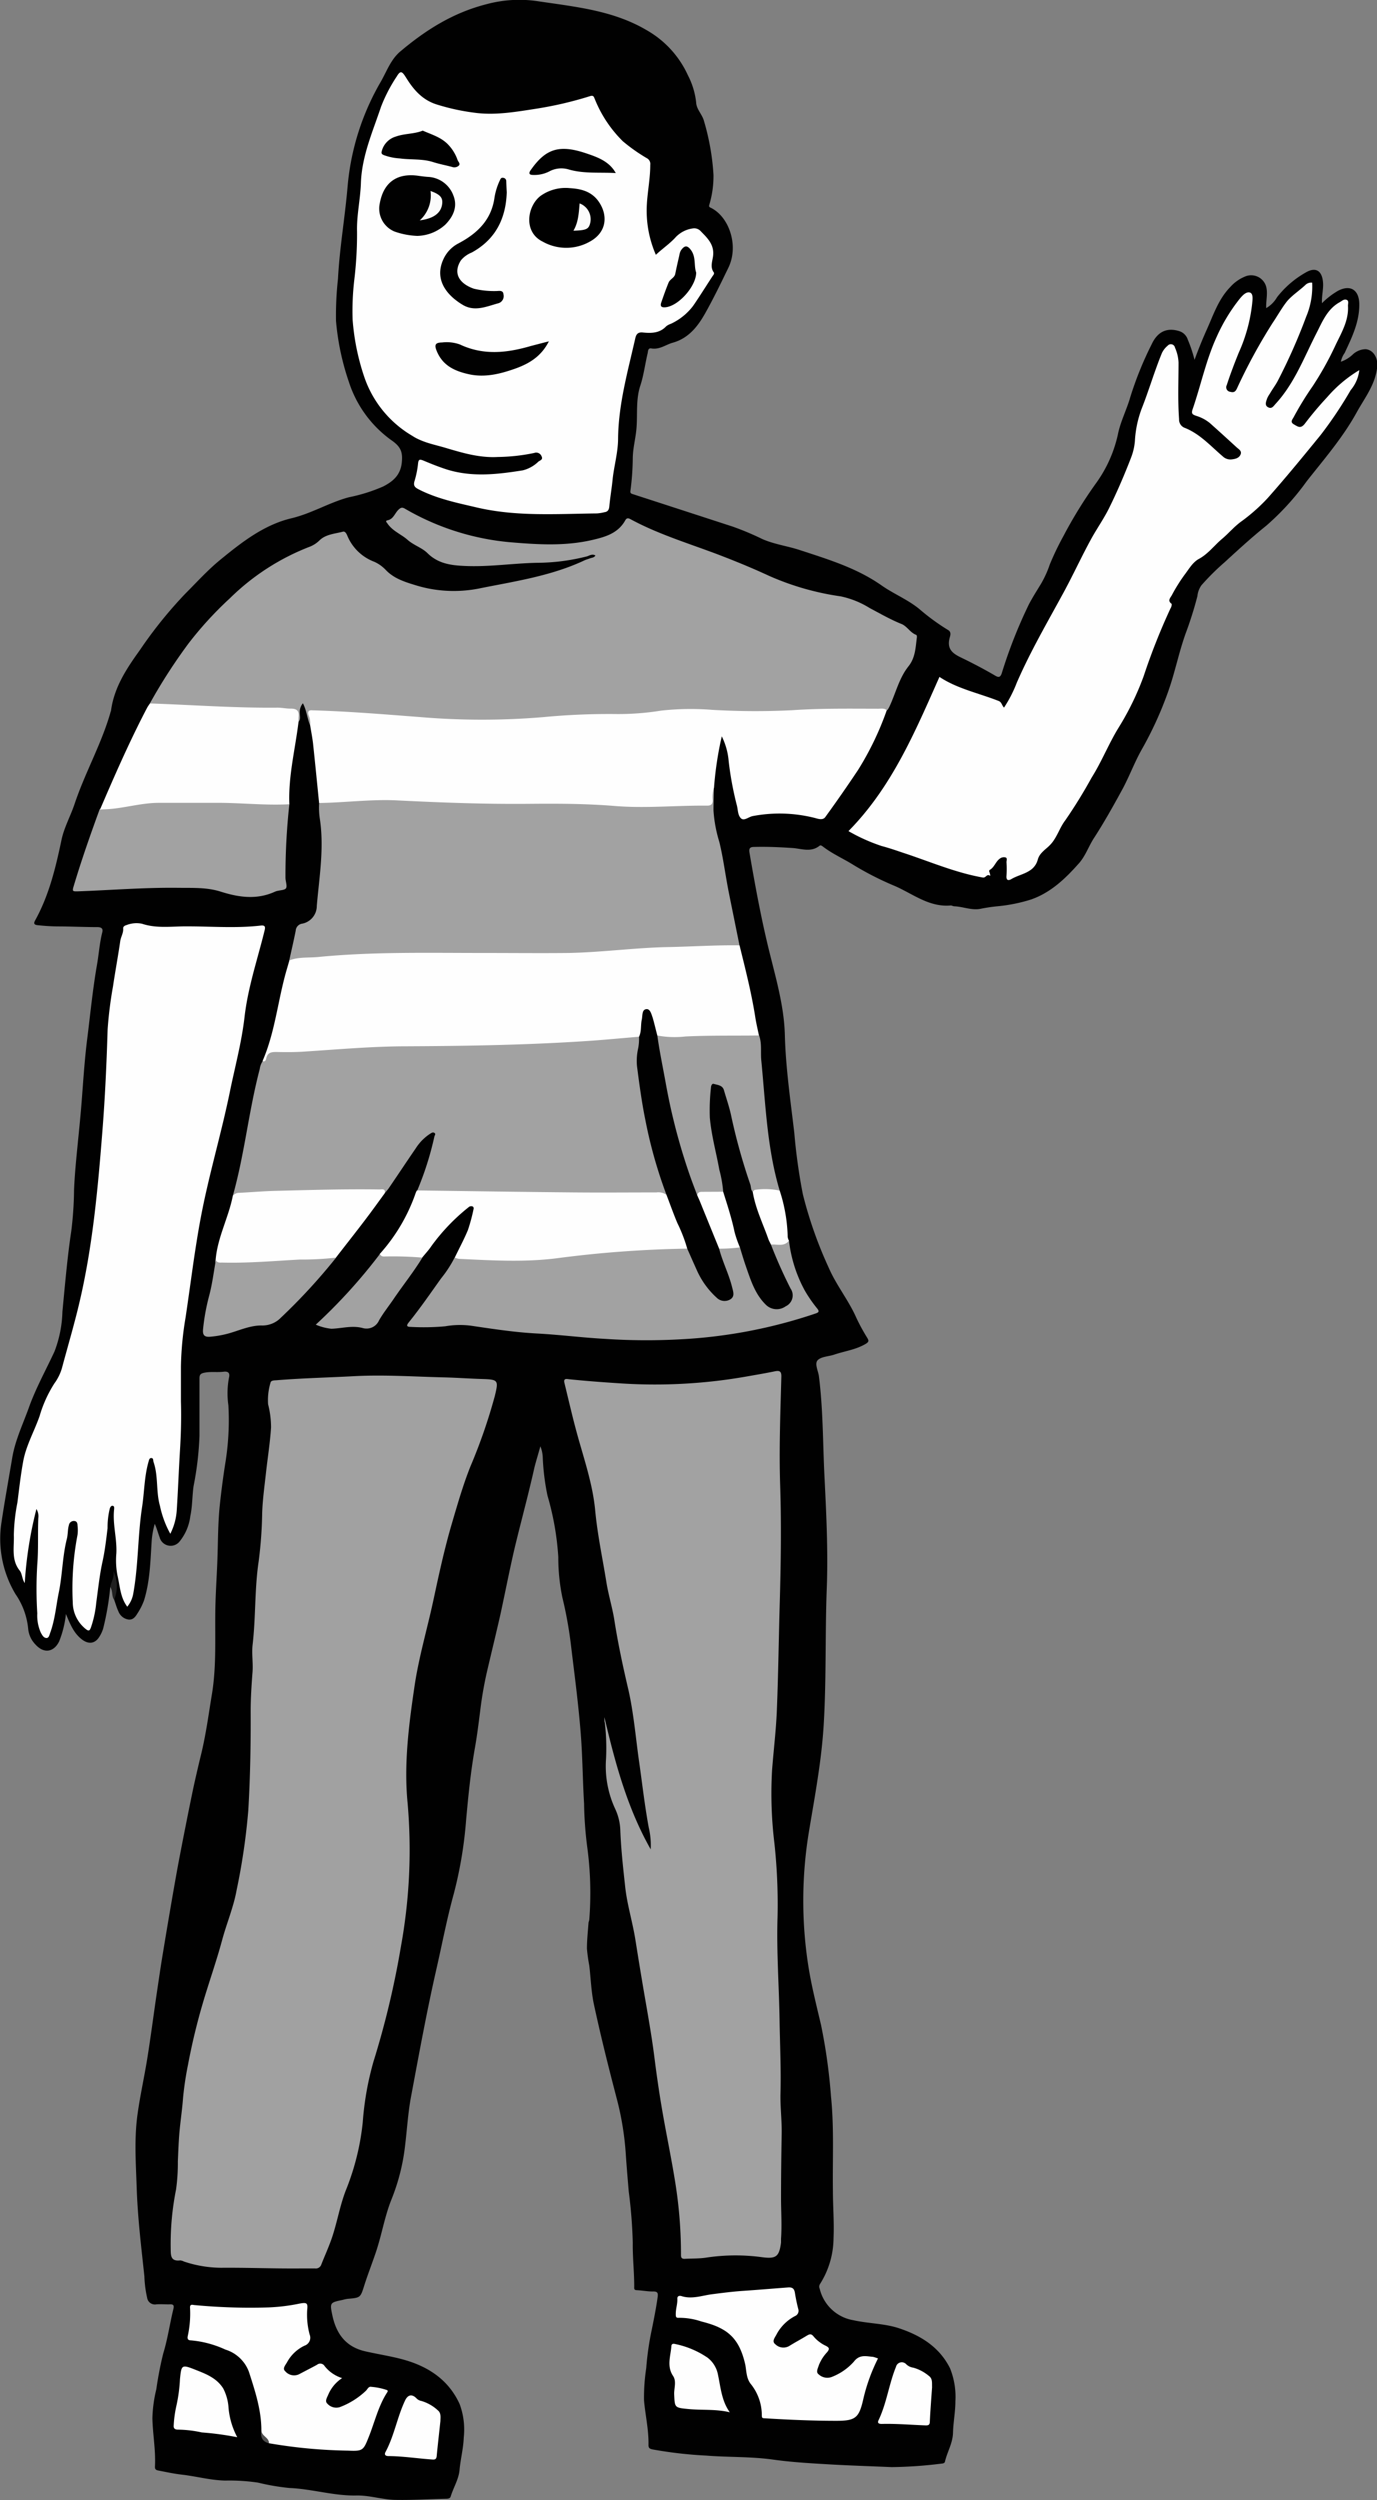 <svg xmlns="http://www.w3.org/2000/svg" viewBox="0 0 255.89 464.29"><rect x="0" y="0" width="255.89" height="464.29" fill="#808080" stroke="none"/><defs><style>.cls-1{fill:#010101;}.cls-2{fill:#202020;}.cls-3{fill:#a1a1a1;}.cls-4{fill:#a2a2a2;}.cls-5{fill:#fefefe;}.cls-6{fill:#4e4e4e;}.cls-7{fill:#fbfbfb;}</style></defs><g id="Ebene_2" data-name="Ebene 2"><g id="Ebene_1-2" data-name="Ebene 1"><path class="cls-1" d="M20.49,294.76a51.29,51.29,0,0,1-1.32,7.69,6,6,0,0,1-.76,1.6c-.81,1.25-2,1.32-3.16.44-1.55-1.17-2.21-2.87-3-4.75a18.84,18.84,0,0,1-1.27,5.12c-1,2-2.83,2.26-4.36.58a4.82,4.82,0,0,1-1.39-3,13.55,13.55,0,0,0-2.35-6.39,20,20,0,0,1-2.6-13.36c.6-4,1.33-8,2-12,.57-3.31,2-6.24,3.1-9.32,1.28-3.57,3.14-6.91,4.74-10.36a22.17,22.17,0,0,0,1.48-7.41c.48-5,.9-10,1.64-14.93a66.29,66.29,0,0,0,.52-7.6c.12-3.09.44-6.15.74-9.23.27-2.64.53-5.3.73-8,.28-3.7.53-7.41,1-11.09.56-4.49,1-9,1.77-13.44.36-2,.49-4.12,1-6.13.17-.65-.05-.95-.76-1-2.44,0-4.88-.12-7.31-.13-1.32,0-2.64-.09-3.95-.23-.58-.06-.79-.28-.47-.85,2.6-4.68,3.83-9.79,4.92-15,.49-2.3,1.67-4.41,2.42-6.63,1.93-5.8,5-11.16,6.67-17,0-.12.09-.23.11-.34.56-4.34,2.92-7.87,5.37-11.28a80.74,80.74,0,0,1,8.41-10.44c2.13-2.13,4.16-4.38,6.5-6.3,4-3.27,8.13-6.51,13.25-7.73,3.75-.89,7-2.92,10.67-3.9a31,31,0,0,0,6.37-2c1.69-.87,3.2-2,3.46-4.4.2-1.89-.13-2.87-1.65-4a21.39,21.39,0,0,1-8.17-11,47.34,47.34,0,0,1-2.4-11.35,62.51,62.51,0,0,1,.37-7.85c.3-5.77,1.31-11.45,1.79-17.19a46.65,46.65,0,0,1,6.19-19.43c1.1-1.93,1.84-4.1,3.62-5.59,4.75-4,9.82-7.19,16-8.76A23.33,23.33,0,0,1,99.78.2c7,1.06,14.11,1.68,20.45,5.44a18.39,18.39,0,0,1,7.6,8.33,14.25,14.25,0,0,1,1.54,5.1c.07,1.28,1.18,2.22,1.48,3.5a44.35,44.35,0,0,1,1.74,9.93,18.67,18.67,0,0,1-.78,5.53c-.1.33,0,.43.24.54,3.41,1.62,5.29,7,3.33,11.1-1.39,2.87-2.78,5.75-4.34,8.52-1.36,2.42-3.08,4.63-6,5.45-1.32.36-2.46,1.33-4,1.07-.66-.12-.61.57-.69.91-.48,2-.72,4.07-1.36,6-.85,2.61-.5,5.27-.71,7.9-.15,1.84-.66,3.66-.69,5.52a48.33,48.33,0,0,1-.44,6.13c-.07.44.17.51.51.62,6.17,2,12.33,4,18.47,6a51.84,51.84,0,0,1,5.45,2.28c2.2,1,4.67,1.31,7,2.07,5.27,1.73,10.61,3.33,15.24,6.58,2.32,1.63,5,2.67,7.18,4.52a40,40,0,0,0,5.21,3.78c.61.37.39,1,.27,1.41-.49,1.89.26,2.79,2,3.63,2.2,1.06,4.38,2.2,6.5,3.44.56.33.91.32,1.17-.44a89.64,89.64,0,0,1,5.06-12.84c.67-1.27,1.44-2.48,2.19-3.71a19.07,19.07,0,0,0,1.68-3.67,52.15,52.15,0,0,1,2.51-5.23,83.28,83.28,0,0,1,6.14-9.94,24.31,24.31,0,0,0,4-8.94c.46-2.38,1.64-4.62,2.32-7a64.29,64.29,0,0,1,4-9.86c1.1-2.32,2.87-3.1,5.16-2.35a2.41,2.41,0,0,1,1.52,1.56,25,25,0,0,1,1.25,3.75q1-2.74,2.16-5.36c1.29-2.81,2.22-5.83,4.45-8.13a7.5,7.5,0,0,1,3-2.07,2.9,2.9,0,0,1,3.79,2.39c.17,1.15-.13,2.29-.08,3.56a5.47,5.47,0,0,0,2-2,17.84,17.84,0,0,1,5.29-4.58c1.89-1.14,3.1-.39,3.27,1.82.1,1.22-.26,2.42-.2,3.85a14.6,14.6,0,0,1,2.94-2.28c2.31-1.23,3.94-.23,4,2.39.05,3.35-1.37,6.24-2.73,9.15a4,4,0,0,0-.69,1.61,6.13,6.13,0,0,0,2.19-1.33,3.58,3.58,0,0,1,2.42-1c1.47.14,2.28,1.69,2.15,3.18-.3,3.34-2.34,5.86-3.86,8.62-2.55,4.62-6,8.6-9.24,12.71a48.19,48.19,0,0,1-7.54,8.28c-2.68,2.15-5.21,4.47-7.74,6.79a44.43,44.43,0,0,0-4.3,4.27,4.12,4.12,0,0,0-.74,2,69.37,69.37,0,0,1-2.21,7c-1.28,3.59-2,7.35-3.3,10.94a67.25,67.25,0,0,1-4.87,10.61c-1.36,2.42-2.32,5.07-3.66,7.51-1.64,3-3.32,6-5.18,8.87-1,1.53-1.57,3.32-2.8,4.7-2.5,2.82-5.2,5.41-8.84,6.7a29.66,29.66,0,0,1-6.13,1.26,31.63,31.63,0,0,0-3.18.46c-1.68.4-3.31-.37-5-.44-.24,0-.48-.17-.7-.15-4,.35-7-2.16-10.39-3.63a57.09,57.09,0,0,1-7.6-3.86c-1.81-1.14-3.78-2-5.51-3.28-.26-.19-.61-.52-.84-.33-1.6,1.29-3.35.55-5,.43-2.41-.16-4.82-.27-7.23-.2-.8,0-.92.39-.8,1.08,1.09,6.33,2.25,12.65,3.82,18.9,1.23,4.91,2.62,9.88,2.75,14.93.16,6.14,1.05,12.17,1.76,18.23a105.94,105.94,0,0,0,1.59,11.38A77.35,77.35,0,0,0,154,235.43c1.42,3.28,3.71,6.06,5.14,9.32a35.54,35.54,0,0,0,2,3.67c.31.53.4.76-.29,1.17-1.83,1.08-3.91,1.33-5.88,2-1,.33-2.35.35-3,1s.08,2,.21,3c.76,6,.73,12,1,17.94.35,7.15.73,14.3.46,21.45-.32,8.38-.07,16.78-.56,25.16-.39,6.75-1.65,13.38-2.75,20a78.57,78.57,0,0,0-.11,25c.58,3.7,1.52,7.35,2.37,11a103.47,103.47,0,0,1,1.83,13.15c.6,5.82.28,11.65.36,17.47,0,2.95.25,5.9.12,8.86a16.14,16.14,0,0,1-2.48,8.5.91.91,0,0,0-.09.95,7.76,7.76,0,0,0,6.25,5.83c2.84.63,5.79.59,8.54,1.51,4,1.34,7.44,3.46,9.42,7.4a14.18,14.18,0,0,1,1,6.17c0,1.94-.39,3.86-.44,5.81s-1.07,3.54-1.49,5.35c-.06.3-.34.37-.66.39a80.55,80.55,0,0,1-9.28.65c-4.08-.18-8.17-.3-12.25-.55-3.24-.19-6.52-.39-9.71-.84-4.17-.59-8.33-.42-12.47-.75a78.46,78.46,0,0,1-10-1.15c-.55-.12-.74-.3-.73-.84.06-2.78-.59-5.5-.83-8.26a36.62,36.62,0,0,1,.41-6,54.67,54.67,0,0,1,1-7c.42-2.05.83-4.1,1.12-6.18.1-.76,0-1.07-.87-1.05s-2-.19-3-.24c-.57,0-.48-.35-.48-.72,0-2.71-.31-5.4-.27-8.11a91.45,91.45,0,0,0-.75-9.49c-.2-2.37-.4-4.73-.56-7.1a54.41,54.41,0,0,0-1.67-10.16c-1.53-5.85-3-11.71-4.27-17.63-.48-2.31-.55-4.71-.83-7.06a31,31,0,0,1-.44-3.15c0-1.57.17-3.15.29-4.73,0-.24.14-.46.15-.69a63.62,63.62,0,0,0-.41-13.65,71.27,71.27,0,0,1-.56-7.88c-.26-4.33-.28-8.66-.62-13-.44-5.61-1.19-11.19-1.86-16.77a75.29,75.29,0,0,0-1.55-8.49,36.2,36.2,0,0,1-.76-7.52,52.14,52.14,0,0,0-2-11.38,42.77,42.77,0,0,1-.89-7.13,6.1,6.1,0,0,0-.44-2.06c-.36,1.29-.75,2.57-1.09,3.87C98.32,277,97.11,281.51,96,286s-2,9.2-3,13.79c-.79,3.5-1.65,7-2.46,10.48-.57,2.45-1,4.93-1.3,7.42-.3,2.33-.58,4.67-1,7-.77,4.36-1.21,8.77-1.61,13.18a77.54,77.54,0,0,1-2.29,13.79c-1.3,4.7-2.2,9.49-3.29,14.24-1.77,7.79-3.2,15.65-4.67,23.5-.56,3-.74,6.1-1.11,9.15a38.23,38.23,0,0,1-2.49,9.84c-1.27,3.13-1.8,6.46-2.85,9.64-.7,2.12-1.53,4.2-2.21,6.33-.74,2.35-.69,2.36-3.14,2.57a7.57,7.57,0,0,0-.92.2c-2.3.48-2.39.5-1.92,2.76.71,3.43,2.43,5.94,6.15,6.79,2.32.53,4.69.88,7,1.51,4.63,1.27,8.45,3.73,10.53,8.29a13.65,13.65,0,0,1,.76,6.21c-.07,2-.6,4-.78,6-.15,1.74-1.14,3.28-1.65,4.95-.1.33-.4.41-.77.42-3.1.06-6.21.26-9.31.21-2.49,0-4.93-.87-7.44-.82-4.21.09-8.26-1.22-12.43-1.39a42.51,42.51,0,0,1-5.85-1,36.24,36.24,0,0,0-6.09-.38c-2.76-.06-5.41-.8-8.12-1.11-1.47-.17-2.89-.48-4.33-.76-.54-.1-.64-.34-.61-.8.15-3-.41-5.91-.48-8.87a25.14,25.14,0,0,1,.73-5.42,65.42,65.42,0,0,1,1.29-6.67c.83-2.7,1.21-5.5,1.88-8.23.14-.6.08-.9-.63-.87s-1.69-.06-2.52,0a1.46,1.46,0,0,1-1.73-1.23,21.17,21.17,0,0,1-.51-4c-.59-5.47-1.25-10.94-1.43-16.45-.15-4.5-.47-9,.14-13.49.48-3.52,1.27-7,1.83-10.5.59-3.66,1.07-7.34,1.6-11,.39-2.64.77-5.29,1.2-7.93q.93-5.67,1.91-11.32c.45-2.6.91-5.19,1.41-7.78.74-3.83,1.5-7.67,2.29-11.49.5-2.38,1.06-4.75,1.63-7.11.89-3.69,1.38-7.45,2-11.19.83-5.19.52-10.43.61-15.65.06-3.51.34-7,.42-10.52.08-2.87.1-5.74.39-8.6.27-2.57.6-5.15,1-7.71a49.67,49.67,0,0,0,.61-11,15.72,15.72,0,0,1,.11-5.12c.25-1-.29-1.2-1-1.11-1.18.15-2.36-.06-3.55.18-.82.16-.93.44-.93,1.13,0,3.54,0,7.09,0,10.64a59.3,59.3,0,0,1-1.1,9.31c-.26,1.85-.21,3.72-.6,5.54a9.24,9.24,0,0,1-2,4.73,2.12,2.12,0,0,1-3.71-.79c-.31-.81-.52-1.66-.9-2.49a15.34,15.34,0,0,0-.58,3.29c-.23,3.67-.31,7.36-1.41,10.92a11.8,11.8,0,0,1-1.23,2.43c-.38.63-.83,1.24-1.68,1.13A2.39,2.39,0,0,1,22,299.25c-.32-.68-.52-1.42-.78-2.13a18,18,0,0,1,.21-3.83C21.6,293.89,21.23,294.41,20.49,294.76Z"/><path class="cls-2" d="M20.49,294.76c.14-1,.85-1.88.57-3a6.41,6.41,0,0,1,.14,5.33C20.71,296.41,21,295.46,20.49,294.76Z"/><path class="cls-3" d="M54.26,421.29c-4.39,0-8.77-.17-13.17-.13A22.19,22.19,0,0,1,34.18,420a1.9,1.9,0,0,0-.68-.21c-1.85.23-1.76-1-1.78-2.24a51.73,51.73,0,0,1,1-10.95,35.09,35.09,0,0,0,.33-5.17c.07-1.62.13-3.25.25-4.87.17-2.29.54-4.56.71-6.86a57.8,57.8,0,0,1,.93-6.25,116.78,116.78,0,0,1,2.73-11.37c1.16-3.95,2.55-7.84,3.62-11.82.84-3.1,2.11-6.07,2.68-9.23a120.63,120.63,0,0,0,2.17-14.79c.36-6.12.47-12.23.44-18.36,0-2.46.16-4.92.35-7.37.12-1.65-.16-3.29,0-4.94.62-5.18.36-10.42,1.14-15.61a78.92,78.92,0,0,0,.65-9c.09-2.5.44-5,.71-7.46.31-2.8.76-5.58.94-8.39a17.35,17.35,0,0,0-.55-4.32,11.22,11.22,0,0,1,.45-4c.08-.45.69-.43,1.13-.46,4.83-.39,9.68-.5,14.51-.76,5.52-.29,11.09.1,16.64.23,2.35.06,4.7.23,7,.3,3.06.09,3.11.22,2.41,3.13a101.05,101.05,0,0,1-4.54,13.11c-1.37,3.44-2.39,7-3.44,10.57-1.39,4.72-2.42,9.51-3.45,14.31-1.14,5.3-2.69,10.51-3.49,15.88-1.06,7.19-2,14.41-1.3,21.7a100.06,100.06,0,0,1-1.22,26.61,161.8,161.8,0,0,1-5.11,21.44,55.47,55.47,0,0,0-2,11.3,46.23,46.23,0,0,1-3.1,12.52c-1.19,3-1.67,6.25-2.76,9.3-.56,1.57-1.26,3.1-1.87,4.66a1.06,1.06,0,0,1-1.16.65Z"/><path class="cls-4" d="M112.32,318.91c2,8.52,4.25,16.88,8.6,24.54a14.35,14.35,0,0,0-.37-4.09c-.74-4-1.2-8.1-1.78-12.16-.64-4.47-1-9-2-13.41-1-4.25-1.91-8.5-2.59-12.82-.37-2.4-1.12-4.76-1.5-7.18-.71-4.4-1.65-8.77-2.07-13.23-.44-4.78-2-9.35-3.28-13.95-.9-3.23-1.64-6.51-2.44-9.77-.23-.94.44-.74.93-.69,3.3.34,6.6.58,9.91.79a98.08,98.08,0,0,0,23.15-1.33c1.69-.3,3.39-.58,5.07-.93.93-.2,1.28,0,1.25,1-.18,6.71-.44,13.42-.22,20.14.24,7.35.13,14.7-.08,22-.19,6.63-.27,13.26-.54,19.89-.15,3.71-.61,7.4-.89,11.11a76,76,0,0,0,.43,13.4,105.53,105.53,0,0,1,.59,13.88c-.2,6.36.28,12.7.38,19.05.07,4.56.29,9.1.17,13.66-.06,2.5.27,5,.22,7.54-.07,3.95-.12,7.9-.12,11.86,0,2.52.18,5,0,7.55,0,.24,0,.48,0,.72-.34,2.63-.93,3.05-3.5,2.72a36.47,36.47,0,0,0-10.38.07c-1.33.21-2.71.15-4.06.23-.68,0-.65-.43-.65-.88a84.76,84.76,0,0,0-1.18-14c-.6-3.66-1.34-7.3-2-10.94s-1.23-7.41-1.7-11.13c-.62-5-1.55-9.86-2.37-14.78-.43-2.56-.84-5.12-1.25-7.68-.53-3.27-1.53-6.45-1.88-9.76-.38-3.49-.77-7-.9-10.5a10.15,10.15,0,0,0-.86-3.7,18.84,18.84,0,0,1-1.79-9.48,40.3,40.3,0,0,0-.22-6.68C112.3,319.7,112.32,319.3,112.32,318.91Z"/><path class="cls-4" d="M57.65,134.74c-.56-1.28-.64-2.74-1.36-4.13a2.59,2.59,0,0,0-.58,1.95c0,.5.18,1-.22,1.47-.1-.05-.25-.07-.29-.18-.62-1.77-2.09-1.88-3.61-1.86-4.22,0-8.45.09-12.66-.29-3.17-.29-6.37,0-9.53-.45-.57-.08-1.24.1-1.54-.63a100.78,100.78,0,0,1,7.21-11.17,66.6,66.6,0,0,1,7.66-8.35,43.41,43.41,0,0,1,14.94-9.61,5.37,5.37,0,0,0,1.76-1.19c1.19-1.1,2.82-1.17,4.3-1.56.44-.11.69.43.86.86a8.75,8.75,0,0,0,4.94,4.72,6.73,6.73,0,0,1,2.12,1.49c1.53,1.62,3.48,2.23,5.53,2.86a24.07,24.07,0,0,0,12,.59c6.59-1.32,13.3-2.3,19.47-5.21.32-.15.68-.23,1-.36s.72-.09,1-.52c-.57-.36-1.1,0-1.55.15a38,38,0,0,1-9.29,1.2c-4.54.09-9,.81-13.59.58-2.42-.11-4.82-.43-6.78-2.37-1-1-2.59-1.48-3.71-2.48s-2.76-1.61-3.71-3c-.15-.22-.51-.52,0-.62,1.1-.23,1.34-1.3,2-1.94.48-.47.74-.51,1.28-.19a47.13,47.13,0,0,0,19.83,6.23c4.93.41,9.89.7,14.79-.42,2.46-.56,4.92-1.22,6.28-3.69.29-.51.62-.39,1-.18,5.13,2.77,10.7,4.45,16.13,6.5,3.23,1.23,6.43,2.54,9.58,4a50.35,50.35,0,0,0,13.3,3.81,16.56,16.56,0,0,1,5.38,2.16c2,1.06,3.9,2.16,6,3,1,.44,1.57,1.59,2.67,2,.08,0,.15.28.13.42-.25,1.88-.26,3.77-1.56,5.41-1.76,2.2-2.37,5-3.56,7.52a5.2,5.2,0,0,1-.35.6,4.6,4.6,0,0,1-1.87.34h-2.28c-5.91-.05-11.81.17-17.71.43a105.58,105.58,0,0,1-12.32-.39c-4-.28-7.81.35-11.69.78a23.46,23.46,0,0,1-2.51.14q-9.11,0-18.17.87c-3.49.34-7,0-10.54.1a142.21,142.21,0,0,1-15.3-.86,116.2,116.2,0,0,0-11.95-.61c-1.24,0-2.25.16-2.43,1.65C58,134.53,57.84,134.66,57.65,134.74Z"/><path class="cls-5" d="M121.88,47.32c1.27-1.19,2.63-2.09,3.72-3.31a5.42,5.42,0,0,1,3.15-1.59,1.62,1.62,0,0,1,1.43.48c1.28,1.31,2.63,2.55,2.32,4.73-.13.94-.56,2,.14,2.95.13.17,0,.44-.19.65-1.22,1.86-2.39,3.75-3.65,5.58a11,11,0,0,1-4.14,3.33,2.79,2.79,0,0,0-.84.44c-1.22,1.31-2.78,1.33-4.36,1.17-.88-.09-1.22.28-1.4,1.06-1.39,6.15-3.13,12.24-3.2,18.61,0,2.52-.72,5-1,7.44-.16,1.74-.47,3.46-.63,5.19-.06.63-.3,1-.89,1.07a7.78,7.78,0,0,1-1.42.23c-7.46.08-14.95.62-22.3-1.1-3.68-.86-7.42-1.62-10.84-3.38-.74-.38-1-.72-.74-1.56a17,17,0,0,0,.65-3.25c.09-.81.35-.78,1-.52,1.36.57,2.73,1.12,4.13,1.58,4.74,1.55,9.54,1,14.33.23a6.33,6.33,0,0,0,2.89-1.61c.29-.24.93-.36.6-1a1.06,1.06,0,0,0-1.36-.62,35,35,0,0,1-6.77.75c-3.36.19-6.54-.75-9.69-1.69-2.12-.63-4.31-1-6.24-2.26a20.23,20.23,0,0,1-8.82-10.72,43.16,43.16,0,0,1-2.23-10.79,49.73,49.73,0,0,1,.33-7.62,71.18,71.18,0,0,0,.49-8.77c-.09-3,.62-6,.72-9.07.18-5,2.19-9.49,3.73-14.1a28.8,28.8,0,0,1,2.91-5.62c.72-1.2,1-1,1.74.17,1.37,2.22,3,4.15,5.7,5A40.55,40.55,0,0,0,88.72,21c3.62.39,7.26-.24,10.86-.8a68.55,68.55,0,0,0,10.08-2.35c.67-.21.71.19.89.59a23,23,0,0,0,5.2,7.8,31.84,31.84,0,0,0,4.49,3.16,1.2,1.2,0,0,1,.6,1.22c0,2.44-.48,4.82-.63,7.24A20.52,20.52,0,0,0,121.88,47.32Z"/><path class="cls-5" d="M243.84,52.49a14.33,14.33,0,0,1-1.1,6.3,106.44,106.44,0,0,1-5.32,12c-.44.8-1,1.55-1.45,2.33a4.84,4.84,0,0,0-.52.94c-.18.56-.48,1.24.23,1.59s1-.28,1.44-.73c3.47-3.81,5.23-8.58,7.53-13.06,1.08-2.11,2-4.46,4.3-5.73.42-.23.8-.64,1.29-.45s.23.76.26,1.17c.14,2.68-1.2,4.92-2.29,7.19a58.72,58.72,0,0,1-4.3,7.72,57.4,57.4,0,0,0-3.47,5.65c-.25.49-.77.95,0,1.4s1.25.83,2-.07a63,63,0,0,1,4.21-5,24.47,24.47,0,0,1,5.95-5A6.91,6.91,0,0,1,251,72.45a75.86,75.86,0,0,1-5.57,8.32c-3.26,4-6.49,7.94-9.89,11.77a33.53,33.53,0,0,1-5,4.4c-1.18.88-2.14,2-3.28,3-1.53,1.24-2.67,2.88-4.47,3.86-1.18.64-1.88,1.94-2.7,3a31.51,31.51,0,0,0-2.34,3.76c-.24.44-.84,1-.05,1.56.1.08,0,.61-.19.88a118.15,118.15,0,0,0-5,12.63,51.66,51.66,0,0,1-4.66,9.54c-1.84,3-3.12,6.28-5,9.26a92.09,92.09,0,0,1-4.89,7.92c-1.06,1.38-1.51,3.14-2.72,4.46-.82.9-2,1.51-2.37,2.77-.67,2.56-3.15,2.63-4.91,3.67-.54.32-1,.3-.92-.61a19.26,19.26,0,0,0,0-2.52c0-.3.18-.74-.14-.87a1.23,1.23,0,0,0-1.13.23c-.77.57-1,1.62-1.87,2.09a.35.35,0,0,0-.06.32c.11.27.24.82.15.76-.62-.45-.75.43-1.36.32-5.14-.91-9.92-3-14.82-4.6-1.33-.45-2.67-.91-4-1.26a33.26,33.26,0,0,1-6.14-2.76c8.07-8.18,12.36-18.41,16.91-28.64,3.3,2.2,7.27,3,11,4.47.6.24.57.81,1,1.23a23.81,23.81,0,0,0,2.35-4.57c2.53-5.84,5.74-11.32,8.77-16.9,1.73-3.19,3.25-6.5,5-9.71,1.08-2,2.46-3.92,3.47-6,1.48-3,2.84-6.18,4.06-9.35a10.93,10.93,0,0,0,.67-3A20.24,20.24,0,0,1,212.12,76c1.37-3.46,2.39-7,3.81-10.46A4.15,4.15,0,0,1,217,64.19a.78.78,0,0,1,1.35.37,7.71,7.71,0,0,1,.66,2.75c0,3.52-.16,7,.1,10.55a1.62,1.62,0,0,0,1.11,1.62c2.8,1.13,4.79,3.39,7,5.27a2.06,2.06,0,0,0,1.64.57c.68-.08,1.39-.22,1.68-.92s-.42-1-.83-1.41c-1.64-1.5-3.28-3-4.94-4.47a7.54,7.54,0,0,0-2.53-1.31c-.59-.22-.9-.35-.63-1.16,1.56-4.51,2.52-9.24,4.53-13.59a32.59,32.59,0,0,1,4.19-6.91c.5-.62,1.22-1.42,1.92-1.23s.5,1.39.45,2a30.09,30.09,0,0,1-2.51,9.2c-.81,2-1.57,4-2.22,6a.85.85,0,0,0,.67,1.25c.74.21,1-.13,1.26-.7a102.81,102.81,0,0,1,6.53-12c.86-1.27,1.61-2.61,2.54-3.86s2.49-2.21,3.69-3.36A1.55,1.55,0,0,1,243.84,52.49Z"/><path class="cls-5" d="M6.77,280.24A73.46,73.46,0,0,0,4.6,294c-.52-.75-.46-1.72-.94-2.32-1.61-2-1-4.4-1.09-6.61a34.74,34.74,0,0,1,.66-6c.33-2.55.61-5.1,1.07-7.62.54-3,2.07-5.63,3.06-8.47a23.32,23.32,0,0,1,2.76-6.08,9,9,0,0,0,1.44-3c1.07-4,2.24-7.92,3.18-11.92,2.45-10.37,3.42-20.94,4.26-31.53.51-6.42.81-12.83,1-19.26a74.29,74.29,0,0,1,1-8c.41-2.8.94-5.58,1.34-8.38.11-.83.63-1.54.55-2.42,0-.35.33-.51.65-.6a5.06,5.06,0,0,1,2.84-.24c2.78.93,5.63.46,8.44.49,4.55,0,9.1.38,13.64-.15.91-.1.85.35.69,1-1.31,5.31-3.08,10.5-3.71,16-.54,4.73-1.8,9.33-2.75,14-1.61,7.83-3.93,15.49-5.4,23.35-1.15,6.13-1.88,12.32-2.81,18.47a60.92,60.92,0,0,0-.86,9.13c0,2.14,0,4.28,0,6.42.1,3.18,0,6.35-.2,9.53-.21,3.54-.34,7.09-.57,10.63a11.32,11.32,0,0,1-1.2,4.43,18.53,18.53,0,0,1-1.92-5.17c-.77-2.67-.28-5.51-1.19-8.14-.1-.28,0-.74-.4-.76s-.45.39-.54.69c-.78,2.73-.77,5.58-1.19,8.36-.82,5.34-.68,10.77-1.64,16.1a5.22,5.22,0,0,1-1.12,2.46c-1.29-1.71-1.35-3.77-1.8-5.72a14.52,14.52,0,0,1-.23-4.16c.15-2.76-.73-5.47-.41-8.24,0-.22.07-.52-.22-.61s-.48.2-.58.47a14.61,14.61,0,0,0-.42,3.67c-.25,2.09-.49,4.16-.94,6.22-.55,2.5-.81,5.06-1.16,7.6a20,20,0,0,1-1,4.65c-.22.55-.37.72-.91.3a6.38,6.38,0,0,1-2.46-5,52.9,52.9,0,0,1,.89-12.55,7.14,7.14,0,0,0,0-1.67c0-.4-.09-.85-.6-.88a.92.92,0,0,0-1,.75c-.25.84-.17,1.72-.39,2.58-.82,3.26-.82,6.65-1.49,9.93-.52,2.52-.71,5.1-1.61,7.53-.14.37-.23,1-.74.94s-.73-.53-1-1a7.83,7.83,0,0,1-.65-3.58,72.71,72.71,0,0,1,0-9.1c.23-2.87.07-5.73.19-8.59A2.61,2.61,0,0,0,6.77,280.24Z"/><path class="cls-4" d="M53.75,178.36c.41-1.83.83-3.66,1.2-5.5a1.41,1.41,0,0,1,1.25-1.33,3.35,3.35,0,0,0,2.67-3.3c.46-5.32,1.37-10.62.59-16a14,14,0,0,1-.15-3.1,1.56,1.56,0,0,1,1.15-.56A118.46,118.46,0,0,1,78,148.24a56.19,56.19,0,0,0,6.09.31c4.95-.18,9.89.37,14.84.24,1.83,0,3.66,0,5.5-.19a20.19,20.19,0,0,1,4.18.11,101.19,101.19,0,0,0,17.32.35c1.27-.1,2.56,0,3.83-.05,1.43,0,1.78-.36,2.1-1.77.1-.46.11-1,.8-1,0,1.43-.08,2.86-.07,4.3a25.29,25.29,0,0,0,1.09,5.84c.73,3,1.12,6.16,1.73,9.24.66,3.3,1.34,6.6,2,9.9a1.59,1.59,0,0,1-1.51.55c-3.11-.1-6.22.2-9.33.3-5.73.19-11.48.38-17.19,1.08a19,19,0,0,1-2.39.08c-11.14,0-22.28,0-33.42,0-5.22,0-10.44.44-15.64.88-1.12.09-2.24.05-3.35.19A.86.86,0,0,1,53.75,178.36Z"/><path class="cls-4" d="M43.27,222.06c2.18-7.73,2.95-15.76,5-23.53a3.45,3.45,0,0,1,.53-1.44,2,2,0,0,0,.65-1.12,1.27,1.27,0,0,1,1.46-1.1c6.07,0,12.1-.65,18.16-1,6.46-.33,12.92-.28,19.39-.27,5.23,0,10.44-.46,15.66-.65,4.67-.16,9.31-.7,14-.9a1.22,1.22,0,0,1,.7.13c.76.42.66,1.17.56,1.81-.8,5.22.67,10.2,1.59,15.24.51,2.8,1.36,5.5,2.07,8.24.25,1,.7,1.87,1,2.82.17.55.5,1.14-.11,1.66-3.53.18-7.07.14-10.61.15-5.69,0-11.39-.35-17.08-.2s-11.31-.34-17-.26c-.6,0-1.32.15-1.68-.6a57.7,57.7,0,0,0,3.17-10c.06-.21.3-.44,0-.64s-.52,0-.76.13a8.93,8.93,0,0,0-2.68,2.69c-1.7,2.47-3.37,5-5.06,7.47-.2.29-.45.55-.67.83a9.36,9.36,0,0,0-1.9-.14c-5.95-.17-11.89.17-17.83.3a53.5,53.5,0,0,0-6.92.38A2.44,2.44,0,0,1,43.27,222.06Z"/><path class="cls-5" d="M132.69,146.26a5.55,5.55,0,0,0-.25,2.36c0,.7-.29,1-1,1-5.75-.06-11.49.54-17.24.06-5.25-.43-10.51-.45-15.78-.4-8.18.08-16.35-.22-24.53-.63-4.87-.25-9.72.41-14.59.48-.37-3.67-.73-7.34-1.12-11-.13-1.15-.36-2.27-.54-3.41a3.85,3.85,0,0,0-.28-1.87c-.25-.71,0-1,.71-.93,6.7.18,13.37.75,20,1.25a136.34,136.34,0,0,0,23,0,129.21,129.21,0,0,1,13.63-.56,50,50,0,0,0,8.11-.63,49.84,49.84,0,0,1,9.54-.15,138.41,138.41,0,0,0,14.83.07c5.34-.37,10.69-.29,16-.28.55,0,1.13-.14,1.61.28A55.42,55.42,0,0,1,159.45,143c-2,3-4,5.87-6.09,8.75-.44.61-1.29.34-1.89.17a26.64,26.64,0,0,0-11.55-.37c-.78.13-1.65,1-2.24.41s-.53-1.54-.74-2.36a60.38,60.38,0,0,1-1.53-8.24,12.71,12.71,0,0,0-1.28-4.61A63.16,63.16,0,0,0,132.69,146.26Z"/><path class="cls-5" d="M118.75,192.54c-2.82.23-5.64.5-8.47.71-11.51.81-23,1-34.59,1.06-6.47,0-12.92.59-19.37,1-1.67.11-3.36.09-5,.06-.88,0-1.55.09-1.82,1.09-.06.22-.12.84-.71.59,2.32-5.34,2.83-11.16,4.41-16.7.2-.68.39-1.35.58-2,1.73-.66,3.56-.45,5.33-.62,10.19-1,20.42-.75,30.64-.75,5.31,0,10.62.06,15.93,0,6.26-.12,12.49-1,18.75-1.1,4.35-.09,8.7-.38,13-.32,1.09,4.44,2.23,8.87,2.93,13.39.18,1.13.45,2.25.68,3.37a1.35,1.35,0,0,1-1.13.56,13.43,13.43,0,0,1-1.55,0c-4.62-.16-9.24.27-13.86.24a4.93,4.93,0,0,1-2.22-.29c-.81-.2-.91-.89-1.09-1.54a14.93,14.93,0,0,0-.36-1.74c-.12-.31-.15-.79-.61-.74s-.35.47-.39.78c-.09.66-.23,1.32-.28,2C119.54,192.1,119.41,192.56,118.75,192.54Z"/><path class="cls-4" d="M146.62,230.42a25.4,25.4,0,0,0,2.9,9.19,25,25,0,0,0,2.31,3.36c.52.62.29.79-.37,1a93.09,93.09,0,0,1-25,4.76,114.9,114.9,0,0,1-14-.08c-4.23-.23-8.45-.77-12.69-1s-8.19-.85-12.27-1.45a15.87,15.87,0,0,0-4.76.11,43.64,43.64,0,0,1-6.47.11c-1,0-.53-.55-.25-.91,2.1-2.6,4-5.37,5.93-8.07a22.1,22.1,0,0,0,2.53-3.88,7.35,7.35,0,0,1,3.42-.29,95.27,95.27,0,0,0,19.32-.61,95.74,95.74,0,0,1,14-1.12c2,0,4-.5,6.07-.08.69,0,1,.43,1.29,1,.59,1.31,1.18,2.61,1.81,3.9a18,18,0,0,0,2.63,3.67,2.37,2.37,0,0,0,.76.57,1.26,1.26,0,0,0,1.36,0c.45-.34.38-.82.27-1.31a46.6,46.6,0,0,0-2-5.86c-.24-.66-.59-1.37.26-1.91a9.25,9.25,0,0,1,3.59-.24c.65,0,.79.55,1,1,.89,1.8,1,3.86,2,5.63.75,1.39,1.25,2.93,2.56,4a2.37,2.37,0,0,0,3,0c.85-.63,1-1.37.43-2.54-1-2-1.91-4.11-2.84-6.18-.33-.71-.89-1.49-.2-2.32C144.3,230.4,145.48,230.6,146.62,230.42Z"/><path class="cls-4" d="M53.77,149.36A122.54,122.54,0,0,0,53.05,163c0,.69.39,1.62.07,2s-1.35.3-2,.59c-3.38,1.55-6.74,1.07-10.11,0-2.6-.83-5.28-.67-8-.71-6.23-.07-12.45.44-18.67.66-.77,0-.94,0-.68-.86,1.45-4.87,3.13-9.65,4.87-14.41a4.88,4.88,0,0,1,2.12-.76,73.2,73.2,0,0,1,13.23-1.06c6,0,12.05.18,18.08.3C52.65,148.81,53.32,148.75,53.77,149.36Z"/><path class="cls-5" d="M127.71,231.89a210.16,210.16,0,0,0-24.42,1.81c-6,.74-12,.37-18,.09a3.33,3.33,0,0,1-.78-.24c.82-1.71,1.73-3.38,2.45-5.13A32.27,32.27,0,0,0,88,224.55c.06-.2,0-.41-.19-.5a.74.74,0,0,0-.77.18,36.79,36.79,0,0,0-6.89,7.21c-.5.75-1.13,1.41-1.7,2.12a2.76,2.76,0,0,1-2,.44c-1.57-.18-3.16,0-4.73-.12-.61,0-1.35,0-1.15-1a33,33,0,0,0,6.7-11.39,4,4,0,0,1,.21-.41c9.77.13,19.54.28,29.31.37,5.06.05,10.12,0,15.18,0a2.61,2.61,0,0,1,1.81.4c.67-.17.83.35,1,.78.93,2.66,2.09,5.22,3.12,7.83C128.14,231,128.31,231.48,127.71,231.89Z"/><path class="cls-5" d="M53.77,149.36c-4.59.25-9.16-.3-13.74-.26-3.51,0-7,0-10.53,0-3.09,0-6.06.9-9.12,1.15-.59.05-1.19.06-1.79.09,2.74-6.39,5.53-12.76,8.76-18.92.14-.27.34-.52.51-.78,7.9.27,15.79.86,23.7.78.84,0,1.67.2,2.51.18,1.17,0,1.56.52,1.41,1.62a5.75,5.75,0,0,0,0,.83C54.86,139.14,53.56,144.16,53.77,149.36Z"/><path class="cls-5" d="M48.57,451.32c0-3.77-1.18-7.31-2.31-10.83a6.8,6.8,0,0,0-4.38-4.14,19.22,19.22,0,0,0-6.41-1.71c-.58,0-.68-.35-.58-.79a19.55,19.55,0,0,0,.42-5.34c0-.63.47-.47.76-.43a110.3,110.3,0,0,0,13.84.44,34.74,34.74,0,0,0,5.76-.71c1.31-.24,1.57-.13,1.42,1.13a14.33,14.33,0,0,0,.45,4.62,1.55,1.55,0,0,1-.94,2.06,7.25,7.25,0,0,0-3.25,3.07c-.29.55-.94,1.18-.33,1.7a2.15,2.15,0,0,0,2.52.56c1.13-.6,2.27-1.17,3.39-1.79a.94.94,0,0,1,1.39.25,6.64,6.64,0,0,0,3.26,2.24,6.86,6.86,0,0,0-2.59,3.1c-.23.54-.66,1.19-.16,1.64a2.22,2.22,0,0,0,2.29.66A14.41,14.41,0,0,0,68,444c.3-.29.48-.84,1-.73a12,12,0,0,1,2.91.6c.18.08.16.25.06.4-1.67,2.56-2.33,5.54-3.45,8.32-1,2.55-1.14,2.64-3.86,2.53A94.47,94.47,0,0,1,50,453.75,2.86,2.86,0,0,1,48.57,451.32Z"/><path class="cls-5" d="M163.16,438a33.5,33.5,0,0,0-2.74,7.58c-.79,3.48-1.45,4-5,4-4.46,0-8.91-.2-13.36-.47-.46,0-.48-.16-.49-.56a9.27,9.27,0,0,0-2.06-5.82c-.8-1-.79-2.32-1-3.51-1.15-5.23-3.53-6.93-8.19-8.09a12.65,12.65,0,0,0-4.22-.68c-.55.05-.52-.36-.52-.73,0-1,.35-1.87.29-2.85,0-.53.46-.55.78-.45,1.92.62,3.78-.1,5.63-.34s3.85-.5,5.77-.63c2.81-.19,5.62-.43,8.42-.64.82-.06,1.13.27,1.25,1,.16,1,.36,2,.62,3a1.07,1.07,0,0,1-.64,1.34,8.18,8.18,0,0,0-3.41,3.41c-.3.59-.91,1.27-.21,1.8a2.14,2.14,0,0,0,2.56.34c1.08-.67,2.21-1.27,3.29-1.93.5-.3.83-.42,1.28.17a6.67,6.67,0,0,0,2.27,1.72c.64.34.71.56.25,1.15a7.67,7.67,0,0,0-1.54,2.38c-.18.61-.63,1.35-.06,1.76a2.36,2.36,0,0,0,2.45.48,10.63,10.63,0,0,0,4.09-2.83c1.07-1.4,2.28-1,3.57-.9A8.08,8.08,0,0,1,163.16,438Z"/><path class="cls-4" d="M122.15,192.31a17.52,17.52,0,0,0,5.21.18c4.56-.22,9.13-.13,13.7-.19.55,1.5.26,3.08.41,4.62.8,8.11,1.06,16.3,3.42,24.19a3,3,0,0,1-1.81.33,17.48,17.48,0,0,0-3.15.18c-.79-.07-.84-.75-1-1.3a96.06,96.06,0,0,1-3.64-13,31,31,0,0,0-1.14-3.78c-.16-.48-.32-1.11-1-1s-.53.71-.57,1.18c-.32,3.87.5,7.6,1.34,11.34.41,1.78.65,3.6,1,5.41a1.06,1.06,0,0,1-.39,1.18,4.37,4.37,0,0,1-2.17.32,6.83,6.83,0,0,0-2.66.27c-.64.05-.77-.45-1-.88a58.38,58.38,0,0,1-2.29-6.55,94.39,94.39,0,0,1-3-12c-.54-3.06-1.42-6-1.7-9.16C121.68,193.15,121.51,192.61,122.15,192.31Z"/><path class="cls-5" d="M43.27,222.06a1.59,1.59,0,0,1,1.27-.54c2.23-.11,4.46-.31,6.69-.36,6.43-.16,12.85-.36,19.28-.26.47,0,1.14-.21,1,.69-1.19,1.62-2.35,3.25-3.57,4.85-1.82,2.4-3.69,4.76-5.53,7.14a3.77,3.77,0,0,1-2.55.83c-4.34.05-8.67.4-13,.66a52.68,52.68,0,0,1-5.62,0c-.64,0-1.34-.09-1.17-1.06C40.4,229.83,42.48,226.12,43.27,222.06Z"/><path class="cls-4" d="M40.12,234c.24.59.77.47,1.23.48,4.78.12,9.55-.3,14.32-.56a57.1,57.1,0,0,0,6.79-.36A109,109,0,0,1,52.21,244.7a4.78,4.78,0,0,1-3.65,1.46c-2.21,0-4.24,1-6.34,1.55a18.69,18.69,0,0,1-3.15.54c-1.2.11-1.44-.43-1.33-1.45a39.38,39.38,0,0,1,1.13-6.17C39.45,238.47,39.71,236.23,40.12,234Z"/><path class="cls-4" d="M70.61,232.87c.23.62.77.46,1.22.47a64.43,64.43,0,0,1,6.66.22c-1.59,2.61-3.51,5-5.23,7.52-.93,1.38-2,2.7-2.82,4.13a2.54,2.54,0,0,1-3.06,1.42c-2-.52-3.88.09-5.81.14a10.05,10.05,0,0,1-2.89-.76A100.37,100.37,0,0,0,70.61,232.87Z"/><path class="cls-5" d="M44.09,452.63a55.69,55.69,0,0,0-6.59-.89,21.57,21.57,0,0,0-4.38-.52c-.59,0-.91-.18-.84-.83a21.29,21.29,0,0,1,.48-3.51,28.77,28.77,0,0,0,.68-5c.26-2.69.32-2.79,2.77-1.82,2,.79,4,1.52,5.26,3.49a8.91,8.91,0,0,1,1,3.65A14.31,14.31,0,0,0,44.09,452.63Z"/><path class="cls-5" d="M135.62,448c-2.59-.63-5.18-.36-7.74-.61s-2.49-.25-2.6-2.85c0-1.1.44-2.32-.19-3.27-1.21-1.81-.49-3.63-.33-5.47,0-.54.32-.58.72-.48a16.65,16.65,0,0,1,6,2.53,5.17,5.17,0,0,1,1.94,3.16C133.93,443.37,134.08,445.85,135.62,448Z"/><path class="cls-5" d="M81.84,449.63c-.23,2.17-.48,4.34-.69,6.51-.05.55-.32.67-.78.63-2.74-.19-5.46-.62-8.22-.64-.46,0-.8-.22-.51-.76,1.62-3,2.17-6.46,3.63-9.55.51-1.09,1.28-1.27,2.12-.42a1.64,1.64,0,0,0,.9.49,7.7,7.7,0,0,1,3.06,1.73C82,448.14,81.85,448.91,81.84,449.63Z"/><path class="cls-5" d="M173.21,443.34c-.15,2.14-.32,4.27-.42,6.41,0,.64-.34.7-.83.68-2.71-.1-5.4-.34-8.11-.27-.42,0-.88-.08-.59-.69,1.51-3.16,1.93-6.68,3.24-9.91a1.11,1.11,0,0,1,1.89-.5,2.32,2.32,0,0,0,1.33.65,7.75,7.75,0,0,1,2.89,1.53C173.34,441.75,173.17,442.58,173.21,443.34Z"/><path class="cls-5" d="M139.88,221.34c.14-.13.28-.37.42-.37a13.35,13.35,0,0,1,4.59.14,29.68,29.68,0,0,1,1.48,8.3,1.77,1.77,0,0,0,.25,1c-.91,1.18-2.21.62-3.35.73-.69.08-.93-.46-1.08-.92-.83-2.52-2.15-4.87-2.63-7.52C139.47,222.21,139.28,221.68,139.88,221.34Z"/><path class="cls-6" d="M48.57,451.32c0,1.12,1.44,1.33,1.42,2.43C48.68,453.44,48.37,452.53,48.57,451.32Z"/><path class="cls-1" d="M77.54,43.81A14.26,14.26,0,0,1,73.32,43a4.6,4.6,0,0,1-2.76-5.16c.7-4,3.25-5.78,7.26-5.18.56.08,1.11.15,1.67.19a5.28,5.28,0,0,1,4.76,3.45c.83,2.07,0,3.91-1.52,5.44A8,8,0,0,1,77.54,43.81Z"/><path d="M105.88,34.94c1.66.11,3.83.39,5.29,2.38,1.78,2.43,1.8,5.82-1.74,7.65a8.91,8.91,0,0,1-8.57-.09C97,43,98.1,37.79,100.78,36.16A8,8,0,0,1,105.88,34.94Z"/><path d="M94.17,35.72c-.16,4.89-2.09,8.76-6.51,11.18a5,5,0,0,0-2,1.44c-1.58,2.46-.23,4.37,2.41,5.28a16,16,0,0,0,4.16.43c.49,0,1.27-.21,1.33.6a1.38,1.38,0,0,1-1.07,1.7c-2.16.61-4.3,1.56-6.48.28-3.34-2-5.22-4.94-3.64-8.42a6.18,6.18,0,0,1,2.81-3c3.51-1.85,6.17-4.38,6.72-8.57a12,12,0,0,1,1-3.17c.12-.27.23-.51.59-.45a.62.62,0,0,1,.59.63C94.1,34.36,94.13,35,94.17,35.72Z"/><path class="cls-1" d="M102,63.39c-1.47,2.9-3.8,4.21-6.4,5.12s-5.47,1.65-8.42,1c-2.67-.58-4.89-1.6-6-4.27-.52-1.22-.29-1.62,1-1.64a7.21,7.21,0,0,1,3.3.38c4.37,2.06,8.76,1.57,13.19.27C99.64,64,100.68,63.73,102,63.39Z"/><path d="M78.56,24.26c1.59.71,3.28,1.18,4.58,2.45a7.8,7.8,0,0,1,1.89,3c.12.35.59.69.23,1.05A1.23,1.23,0,0,1,84,31c-1.18-.31-2.39-.54-3.55-.91-2-.63-4.12-.39-6.17-.67a10.47,10.47,0,0,1-2.92-.6c-.49-.2-.54-.38-.38-.88a3.8,3.8,0,0,1,2.55-2.57C75.19,24.77,76.94,24.92,78.56,24.26Z"/><path class="cls-1" d="M114.44,32.14c-3.09-.17-6,.15-8.79-.68a4.71,4.71,0,0,0-3.6.39,6.14,6.14,0,0,1-3,.64c-.65,0-.87-.26-.45-.87,2.74-3.91,5.2-4.87,10.31-3.15,1.83.62,3.81,1.29,5.09,3C114.1,31.59,114.19,31.76,114.44,32.14Z"/><path d="M129.37,50.62c0,2.51-3.21,6.16-5.65,6.44-.8.09-1.09-.16-.83-.9.42-1.23.86-2.46,1.35-3.67.26-.65,1.1-.88,1.25-1.65.23-1.15.49-2.29.75-3.42a2.64,2.64,0,0,1,.29-.9c.69-1,1.22-1,1.93,0C129.35,47.82,128.93,49.33,129.37,50.62Z"/><path class="cls-1" d="M122.15,192.31c.41,2.9,1,5.76,1.53,8.64a111.68,111.68,0,0,0,4.2,16.42c.52,1.57,1.13,3.12,1.7,4.67.6-.17.77.28.94.68,1.07,2.6,2,5.24,3.17,7.81a1.45,1.45,0,0,1-.05,1.37c.62,2.43,1.79,4.67,2.4,7.12.21.85.55,1.72-.29,2.27a2.08,2.08,0,0,1-2.56-.28,15.22,15.22,0,0,1-3.59-4.88c-.64-1.41-1.26-2.82-1.89-4.24a28.41,28.41,0,0,0-1.82-4.72c-.75-1.76-1.38-3.57-2.07-5.36a86.62,86.62,0,0,1-3.9-13.85c-.67-3.3-1.12-6.65-1.55-10a10.53,10.53,0,0,1,.23-3.3,9.5,9.5,0,0,0,.15-2.12c.49-1,.28-2.16.52-3.22.15-.71,0-1.75.77-1.9s1,.89,1.25,1.59C121.61,190.1,121.86,191.21,122.15,192.31Z"/><path class="cls-1" d="M139.88,221.34c.5,3.08,1.88,5.86,2.9,8.76.13.37.33.7.49,1.05a88.72,88.72,0,0,0,3.64,8.15,2.23,2.23,0,0,1-.89,3.29,2.86,2.86,0,0,1-3.68-.26c-2.06-2-2.86-4.67-3.77-7.27-.39-1.12-.72-2.27-1.07-3.4a2.52,2.52,0,0,1-1.37-1.84c-.5-2.34-1.19-4.62-1.9-6.9a1.66,1.66,0,0,1,.16-1.6,22.86,22.86,0,0,0-.72-4.1c-.58-3.21-1.47-6.38-1.76-9.64a37.61,37.61,0,0,1,.21-5.6c0-.29.17-.79.51-.69.72.22,1.64.23,1.91,1.2.47,1.64,1.05,3.26,1.38,4.93A109.81,109.81,0,0,0,139.44,220C139.58,220.45,139.51,221,139.88,221.34Z"/><path class="cls-5" d="M134.39,221.32c.77,2.47,1.58,4.92,2.11,7.46a20.87,20.87,0,0,0,1,2.88,29.31,29.31,0,0,1-3.86.24q-1.81-4.44-3.62-8.89c-.14-.33-.29-.65-.44-1,.06-.66.55-.67,1-.67Z"/><path class="cls-7" d="M80,35.47c1.75.61,2.3,1.22,2.18,2.33C82,39.54,80.62,40.59,78,40.93A6.22,6.22,0,0,0,80,35.47Z"/><path class="cls-7" d="M106.56,42.85c.94-1.61,1-3.36,1.15-5.07a3.13,3.13,0,0,1,2,3.51C109.44,42.56,109,42.77,106.56,42.85Z"/></g></g></svg>